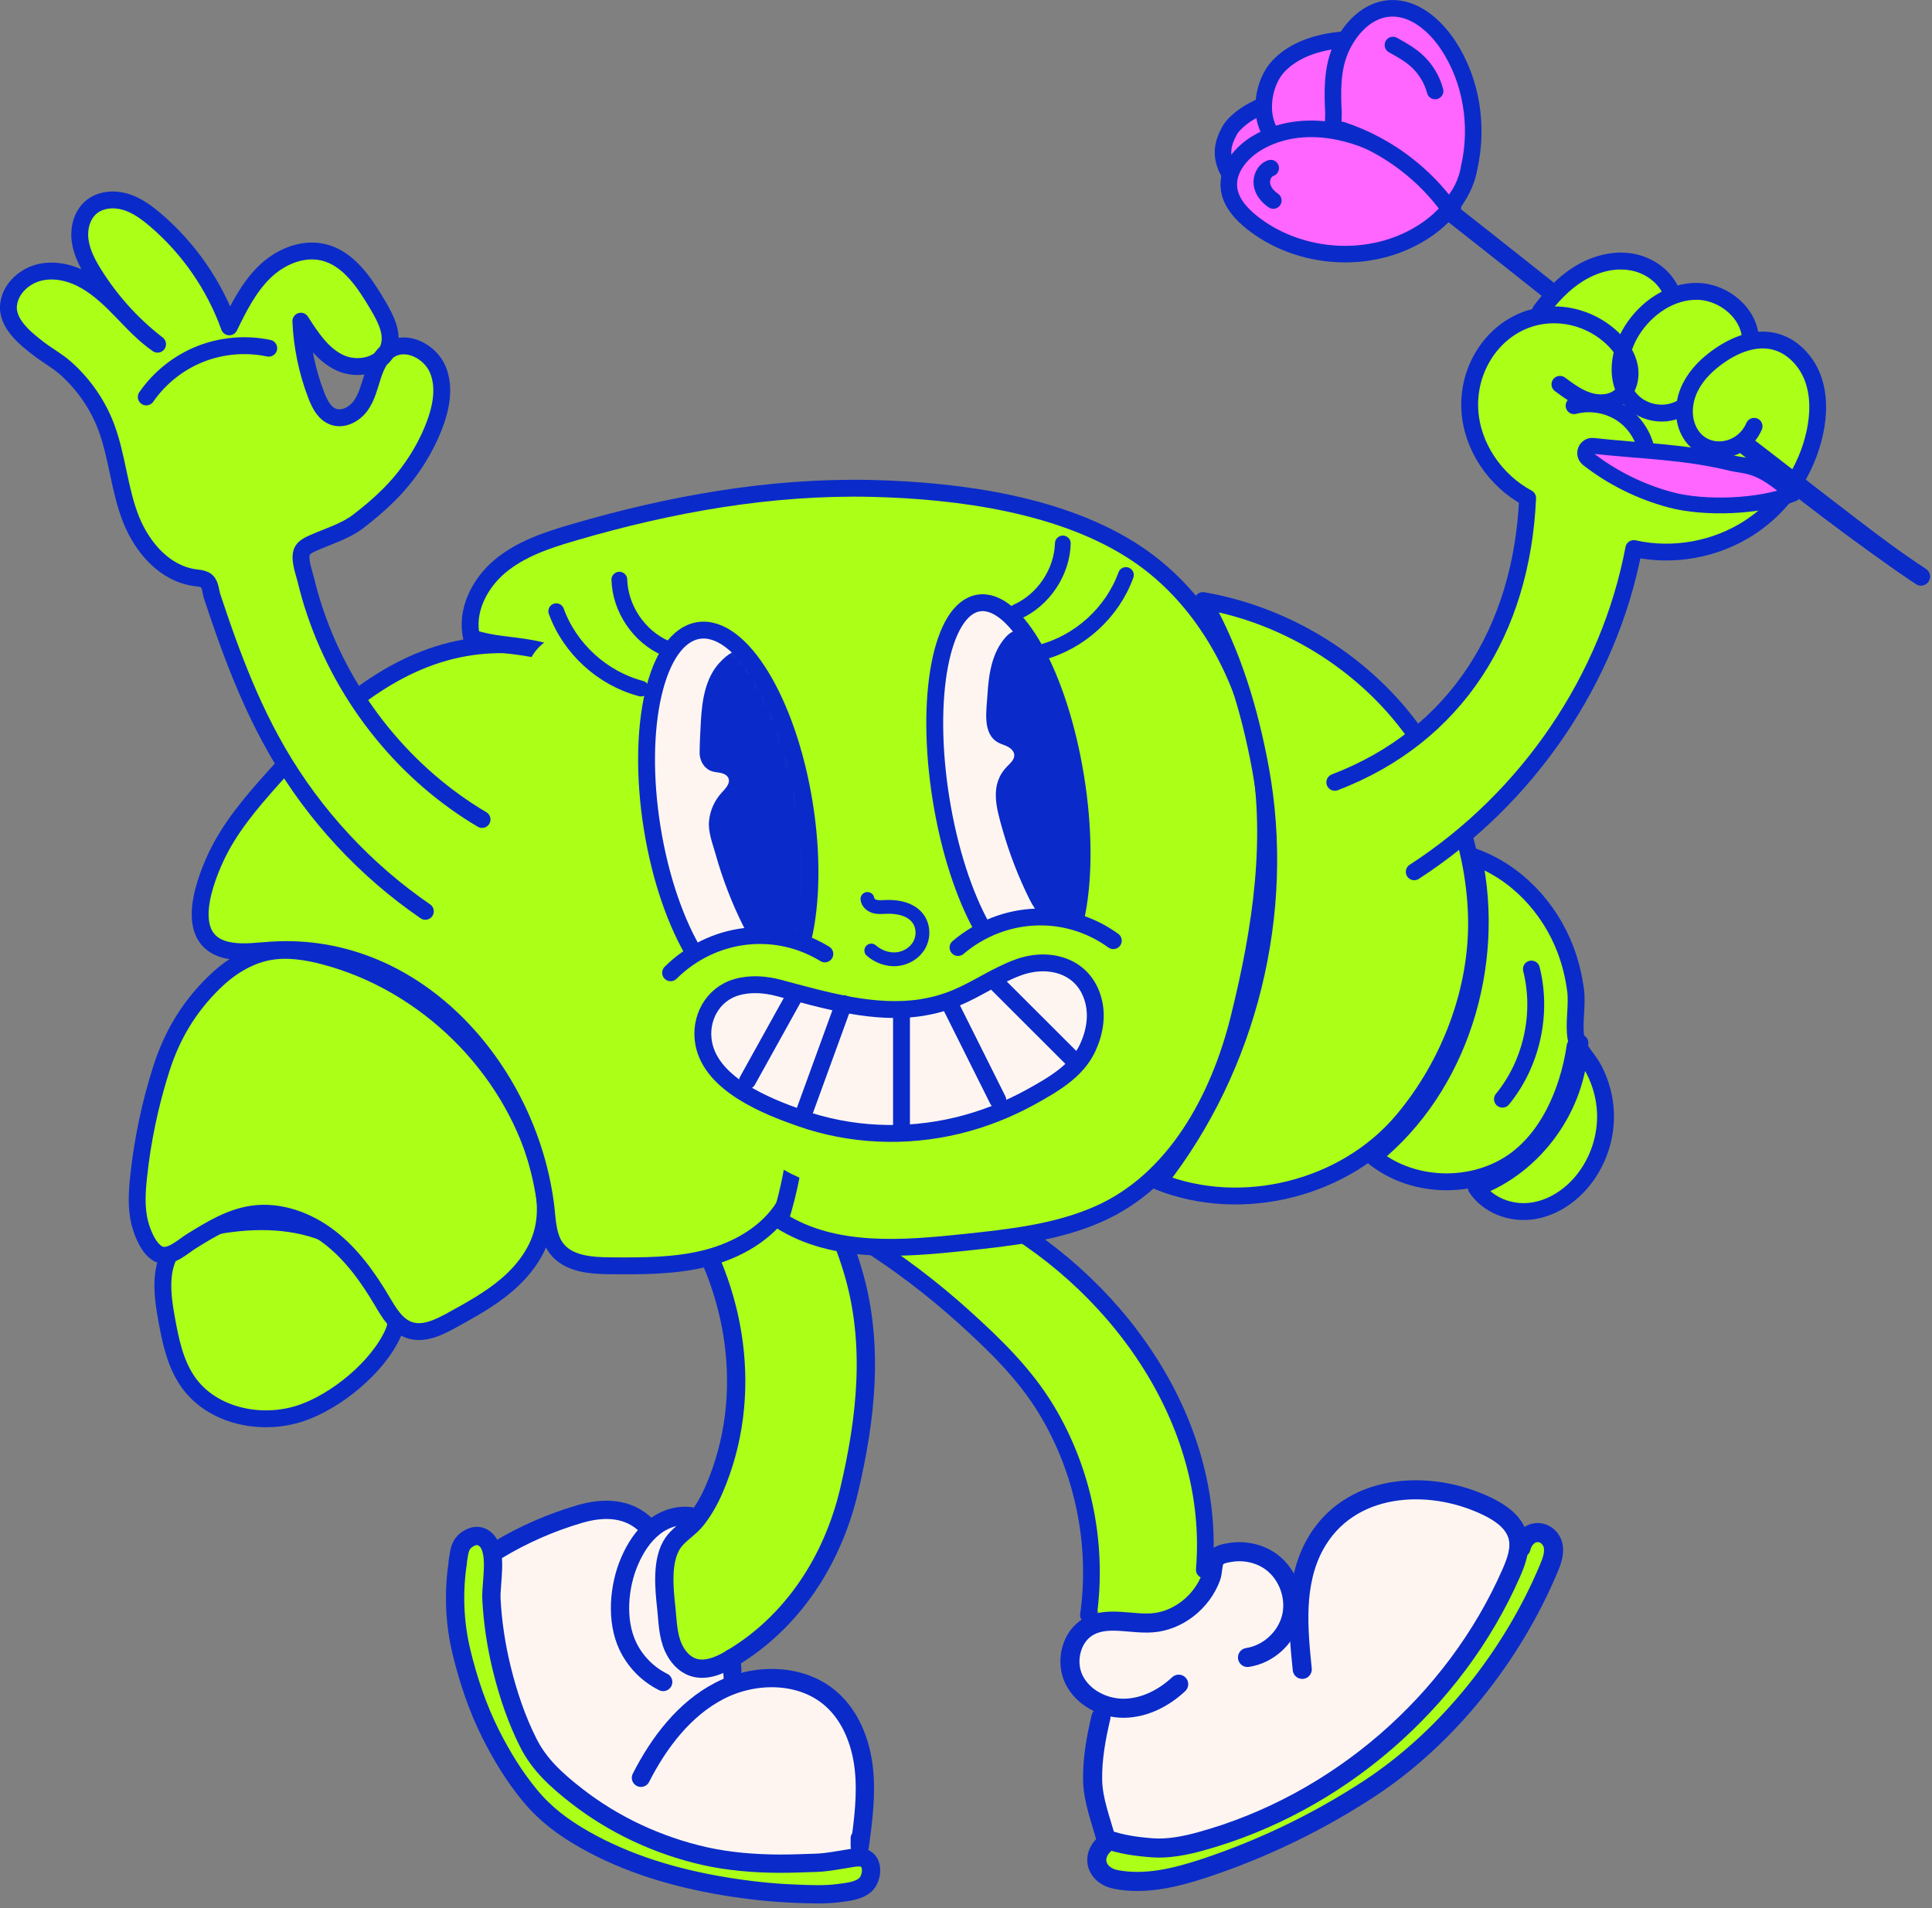 <svg xmlns="http://www.w3.org/2000/svg" width="245" height="242" viewBox="0 0 245 242" fill="none"><rect x="0" y="0" width="245" height="242" fill="#808080" stroke="none"/><g clip-path="url(#clip0_99_1414)"><path d="M86.45 192.37C85.03 192.79 83.81 194 82.34 193.87C80.99 193.75 80.03 192.55 78.84 191.88C76.52 190.59 73.64 191.48 71.15 192.39C67.9 193.58 64.35 195.04 62.85 198.16C61.51 200.95 62.23 204.25 62.98 207.25C64.74 214.3 66.73 221.77 72.05 226.72C74.96 229.43 78.63 231.14 82.29 232.69C86.43 234.44 90.67 236.04 95.11 236.72C99.55 237.41 104.23 237.14 108.32 235.28C109.11 231.19 109.89 226.97 109.05 222.89C108.2 218.81 105.3 214.86 101.21 214.1C98.89 213.67 96.14 214.17 94.46 212.5C93.7 211.74 93.32 210.66 92.52 209.95C91.4 208.96 89.75 208.93 88.26 208.8C86.77 208.67 85.07 208.21 84.46 206.84C83.68 205.09 85.2 203.23 86.58 201.9C88.09 200.47 91.82 198.15 91.65 195.86C91.48 193.57 88.56 191.73 86.45 192.36V192.37Z" fill="#FFF5F0"></path><path d="M84.1 213.3C82.14 212.33 80.53 210.69 79.6 208.71C78.08 205.49 78.47 201.12 79.86 197.93C80.57 196.3 81.55 194.76 82.94 193.66C84.33 192.56 86.19 191.97 87.92 192.35C89.65 192.73 91.17 194.21 91.32 195.97" stroke="#0A2BC9" stroke-width="2.32" stroke-linecap="round" stroke-linejoin="round"></path><path d="M91 185.52C90.36 187.91 89.67 190.3 88.4 192.42C87.45 194 86.19 195.39 85.28 197C84.16 198.99 84.36 200.85 84.14 202.99C83.9 205.28 84.64 207.19 85.93 209.12C86.59 210.1 87.52 210.95 88.65 211.3C89.95 211.69 91.39 211.37 92.58 210.72C93.45 210.25 94.18 209.62 94.92 208.97C95.5 208.47 96.12 208.29 96.75 207.89C98.35 206.85 99.7 205.33 100.88 203.85C110.09 192.32 112.57 176.36 109.42 162.21C108.33 157.31 106.24 152.5 102.85 148.74C100.58 146.22 97.23 145.07 93.91 145.91C92.26 146.33 90.87 147.11 89.7 148.29C88.63 149.37 86.98 150.4 86.56 151.98C86.01 154.01 87.5 155.96 88.7 157.69C91.86 162.27 93.51 167.88 93.32 173.44C93.18 177.4 92.15 181.26 91.13 185.09C91.09 185.24 91.05 185.39 91.01 185.54L91 185.52Z" fill="#ACFF17"></path><path d="M100.7 146.58C104.15 150.89 106.58 155.92 108.16 161.21C110.9 170.4 109.84 179.9 107.66 189.08C105.59 197.81 100.54 205.71 92.7 210.35C91.25 211.21 89.52 211.97 87.91 211.44C86.75 211.06 85.89 210.05 85.39 208.94C84.68 207.34 84.68 205.68 84.5 203.99C84.23 201.5 83.82 197.8 85.38 195.6C86.15 194.52 87.5 193.77 88.34 192.68C89.26 191.5 89.99 190.19 90.58 188.82C95.65 177.06 93.5 163.44 86.39 153.02" stroke="#0A2BC9" stroke-width="2.32" stroke-linecap="round" stroke-linejoin="round"></path><path d="M92.76 210.29L92.93 212.82" stroke="#0A2BC9" stroke-width="2.32" stroke-linecap="round" stroke-linejoin="round"></path><path d="M81.28 225.449C83.57 220.969 86.77 216.729 91.24 214.419C95.71 212.109 101.64 212.129 105.42 215.469C107.9 217.659 109.17 220.969 109.54 224.249C109.91 227.529 109.47 230.849 109.03 234.129C109.03 233.799 109.03 233.459 109.03 233.129" stroke="#0A2BC9" stroke-width="2.32" stroke-linecap="round" stroke-linejoin="round"></path><path d="M82.04 193.53C79.71 191.17 76.58 191.12 73.59 191.98C69.91 193.05 66.38 194.59 63.1 196.57" stroke="#0A2BC9" stroke-width="2.32" stroke-linecap="round" stroke-linejoin="round"></path><path d="M58.06 198.1C57.48 201.88 57.62 205.77 58.52 209.49C59.39 213.09 60.58 216.64 62.25 219.95C63.64 222.7 65.26 225.36 67.23 227.73C69.18 230.08 71.4 231.73 74.04 233.24C79.52 236.37 85.64 238.17 91.84 239.2C94.85 239.7 97.89 240.04 100.93 240.15C102.74 240.22 104.57 240.31 106.38 240.07C107.5 239.92 108.85 239.81 109.73 239.03C110.56 238.29 110.85 236.31 109.71 235.71C109.22 235.45 108.62 235.53 108.07 235.61C106.56 235.84 105 236.18 103.48 236.23C101.89 236.28 100.3 236.35 98.71 236.34C95.55 236.32 92.39 236.06 89.31 235.37C83.46 234.04 77.85 231.44 73.11 227.74C70.66 225.83 68.42 223.84 67.02 221.06C65.51 218.08 64.44 214.88 63.64 211.64C62.93 208.75 62.48 205.8 62.32 202.83C62.21 200.82 63.19 196.81 61.64 195.29C60.87 194.54 59.93 194.69 59.12 195.31C58.31 195.93 58.26 196.75 58.1 197.7C58.08 197.83 58.06 197.96 58.04 198.09L58.06 198.1Z" fill="#ACFF17" stroke="#0A2BC9" stroke-width="2.32" stroke-linecap="round" stroke-linejoin="round"></path><path d="M143.71 204.44C141.24 204.87 137.9 206.23 136.35 208.27C135.4 209.52 135.01 211.29 135.7 212.7C136.46 214.25 138.28 215.03 139.19 216.5C139.86 217.58 139.96 218.94 139.74 220.19C139.53 221.35 138.76 222.48 138.72 223.64C138.68 224.86 139.13 226.33 139.27 227.56C139.48 229.42 139.75 231.41 140.98 232.83C142.94 235.08 146.45 234.95 149.37 234.34C157.91 232.57 165.83 228.35 172.57 222.83C179.31 217.3 184.92 210.49 189.73 203.22C191.51 200.53 193.23 197.12 191.81 194.22C191.04 192.66 189.5 191.63 187.92 190.9C183.45 188.85 178.12 188.78 173.59 190.7C169.07 192.62 165.42 196.51 163.79 201.15C162.85 199.68 161.64 198.31 160.06 197.58C158.48 196.85 156.46 196.86 155.11 197.98C153.25 199.52 153.14 202.58 151.06 203.88C148.98 205.18 145.98 204.05 143.72 204.45L143.71 204.44Z" fill="#FFF5F0"></path><path d="M140.1 233.84C138.19 235.57 139.14 237.89 141.49 238.34C145.28 239.08 149.19 238.09 152.85 236.88C160.13 234.46 167.1 231.09 173.53 226.9C183.56 220.36 191.76 209.96 196.39 198.93C196.76 198.05 197.12 197.1 196.98 196.15C196.82 195.05 195.81 194.19 194.68 194.38C193.78 194.53 193.08 195.4 192.89 196.29" fill="#ACFF17"></path><path d="M140.1 233.84C138.19 235.57 139.14 237.89 141.49 238.34C145.28 239.08 149.19 238.09 152.85 236.88C160.13 234.46 167.1 231.09 173.53 226.9C183.56 220.36 191.76 209.96 196.39 198.93C196.76 198.05 197.12 197.1 196.98 196.15C196.82 195.05 195.81 194.19 194.68 194.38C193.78 194.53 193.08 195.4 192.89 196.29" stroke="#0A2BC9" stroke-width="2.42" stroke-linecap="round" stroke-linejoin="round"></path><path d="M106.78 154.18C106.82 154.28 106.87 154.37 106.93 154.46C107.46 155.38 108.3 156.07 109.13 156.74C116.27 162.48 124.17 167.97 130.01 175.09C132.84 178.54 135.05 182.5 136.4 186.76C137.85 191.34 137.99 195.96 138.37 200.77C138.48 202.13 138.62 203.58 139.45 204.65C140.83 206.42 143.44 206.47 145.68 206.37C148.06 206.26 150.72 206.02 152.29 204.23C153.96 202.33 153.73 199.47 153.41 196.96C152.9 193.06 152.39 189.16 151.89 185.26C151.44 181.82 150.02 178.86 148.37 175.78C145.32 170.05 141.09 164.96 136.02 160.92C133.47 158.89 130.86 157.19 128.43 155.01C126 152.83 123.14 150.67 119.93 149.48C115.58 147.86 110.19 148.19 106.88 151.44C106.33 152.22 106.39 153.29 106.79 154.17L106.78 154.18Z" fill="#ACFF17"></path><path d="M109.29 157.2C113.87 160.08 118.2 163.36 122.21 166.98C126.22 170.6 129.96 174.25 132.69 178.76C137.37 186.5 139.29 195.87 138.03 204.82" stroke="#0A2BC9" stroke-width="2.12" stroke-linecap="round" stroke-linejoin="round"></path><path d="M124.62 153.53C141.16 162.06 154.33 179.96 152.72 199.07" stroke="#0A2BC9" stroke-width="2.12" stroke-linecap="round" stroke-linejoin="round"></path><path d="M139.61 217.78C138.99 220.41 138.5 223.1 138.56 225.82C138.62 228.34 139.6 230.78 140.25 233.21C142.12 233.91 144.15 234.18 146.14 234.33C148.13 234.48 150.29 234.06 152.27 233.51C169.57 228.75 184.45 215.89 191.65 199.47C192.29 198 192.89 196.38 192.48 194.84C192.01 193.04 190.31 191.85 188.63 191.04C181.19 187.43 170.95 188.04 166.66 196.05C165.4 198.4 164.86 201.07 164.74 203.73C164.62 206.39 164.87 209.05 165.14 211.7" fill="#FFF5F0"></path><path d="M139.61 217.78C138.99 220.41 138.5 223.1 138.56 225.82C138.62 228.34 139.6 230.78 140.25 233.21C142.12 233.91 144.15 234.18 146.14 234.33C148.13 234.48 150.29 234.06 152.27 233.51C169.57 228.75 184.45 215.89 191.65 199.47C192.29 198 192.89 196.38 192.48 194.84C192.01 193.04 190.31 191.85 188.63 191.04C181.19 187.43 170.95 188.04 166.66 196.05C165.4 198.4 164.86 201.07 164.74 203.73C164.62 206.39 164.87 209.05 165.14 211.7" stroke="#0A2BC9" stroke-width="2.42" stroke-linecap="round" stroke-linejoin="round"></path><path d="M149.47 213.581C147.59 215.341 145.13 216.601 142.55 216.631C139.97 216.661 137.32 215.301 136.19 212.981C135.06 210.661 135.85 207.471 138.11 206.241C140.48 204.951 143.4 205.991 146.09 205.801C149.43 205.561 152.42 203.131 153.57 200.021C153.81 199.371 153.75 198.411 154.04 197.831C154.4 197.121 155.33 196.981 156.08 196.861C157.88 196.581 159.8 197.011 161.26 198.101C163.37 199.691 164.4 202.601 163.75 205.161C163.1 207.721 160.82 209.801 158.2 210.191" fill="#FFF5F0"></path><path d="M149.47 213.581C147.59 215.341 145.13 216.601 142.55 216.631C139.97 216.661 137.32 215.301 136.19 212.981C135.06 210.661 135.85 207.471 138.11 206.241C140.48 204.951 143.4 205.991 146.09 205.801C149.43 205.561 152.42 203.131 153.57 200.021C153.81 199.371 153.75 198.411 154.04 197.831C154.4 197.121 155.33 196.981 156.08 196.861C157.88 196.581 159.8 197.011 161.26 198.101C163.37 199.691 164.4 202.601 163.75 205.161C163.1 207.721 160.82 209.801 158.2 210.191" stroke="#0A2BC9" stroke-width="2.42" stroke-linecap="round" stroke-linejoin="round"></path><path d="M38.17 179.209C33.14 180.899 26.92 179.599 23.86 175.269C22.21 172.919 21.62 170.009 21.11 167.189C20.55 164.089 20.14 160.539 22.15 158.119C23.63 156.339 26.04 155.669 28.33 155.319C33.29 154.539 38.58 154.799 43 157.189C46.47 159.069 51.81 164.689 49.85 169.059C47.89 173.429 42.58 177.729 38.17 179.209Z" fill="#ACFF17" stroke="#0A2BC9" stroke-width="2.14" stroke-linecap="round" stroke-linejoin="round"></path><path d="M17.73 155.109C17.25 153.189 17.37 151.179 17.58 149.219C18.07 144.579 19.04 139.979 20.46 135.529C21.81 131.309 23.91 127.769 27.1 124.639C29.01 122.759 31.37 121.229 34 120.719C36.4 120.259 38.88 120.659 41.25 121.289C53.99 124.689 64.61 135.109 68.25 147.779C69.04 150.519 69.52 153.449 68.8 156.209C68.11 158.879 66.35 161.179 64.25 162.969C62.15 164.759 59.71 166.099 57.29 167.429C55.63 168.339 53.71 169.289 51.91 168.669C50.29 168.119 49.34 166.489 48.47 165.019C46.68 161.989 44.59 159.059 41.8 156.909C39.01 154.759 35.43 153.449 31.95 153.969C29.16 154.389 26.68 155.909 24.29 157.389C23.17 158.079 21.54 159.679 20.16 159.049C18.87 158.459 18.05 156.349 17.73 155.089V155.109Z" fill="#ACFF17" stroke="#0A2BC9" stroke-width="2.14" stroke-linecap="round" stroke-linejoin="round"></path><path d="M69.29 153.61C67.44 136.18 53.15 119.29 34.45 120.48C32.7 120.59 30.93 120.86 29.2 120.57C23.26 119.6 25.58 112.59 27.37 108.73C29.09 105.03 31.77 101.87 34.49 98.82C40.79 91.77 48.01 84.81 57.19 82.53C66.41 80.24 76.48 83.21 83.87 89.18C91.26 95.15 96.14 103.82 98.79 112.94C101.44 122.06 101.99 131.66 101.87 141.16C101.82 145.23 101.59 149.51 99.44 152.96C97.3 156.4 93.51 158.55 89.58 159.56C85.65 160.56 81.55 160.55 77.5 160.52C74.97 160.51 72.07 160.31 70.55 158.29C69.57 156.98 69.45 155.24 69.28 153.61H69.29Z" fill="#ACFF17" stroke="#0A2BC9" stroke-width="2.14" stroke-linecap="round" stroke-linejoin="round"></path><path d="M59.81 80.87C59 77.529 60.79 73.99 63.43 71.79C66.07 69.59 69.43 68.48 72.73 67.519C85.01 63.919 97.76 61.639 110.56 61.94C121.57 62.2 134.87 63.969 144.22 70.26C152.39 75.749 157.54 85.059 159.45 94.57C161.75 106.01 159.92 117.87 157.1 129.19C154.55 139.44 148.95 149.71 139.28 153.97C133.99 156.3 128.13 156.94 122.38 157.55C114.43 158.39 105.78 159.09 99.01 154.82C98.65 154.59 99.28 154.96 98.91 154.75C100.08 151.05 100.82 147.22 101.11 143.36C101.65 136.38 100.74 129.38 99.61 122.47C98.66 116.64 97.54 110.79 95.27 105.34C93 99.889 89.47 94.82 84.54 91.579C79.05 87.98 73.88 83.439 67.43 82.24C64.76 81.74 62.37 81.76 59.8 80.879L59.81 80.87Z" fill="#ACFF17" stroke="#0A2BC9" stroke-width="2.14" stroke-linecap="round" stroke-linejoin="round"></path><path d="M152.53 76.159C161.94 77.779 170.74 82.739 177.01 89.949C183.27 97.159 186.95 106.569 187.23 116.119C187.51 125.439 183.85 135.009 177.83 142.139C170.51 150.799 157.46 154.049 146.94 149.849C158.37 135.279 163.19 115.719 159.85 97.499C158.47 90.009 156.3 82.789 152.54 76.159H152.53Z" fill="#ACFF17" stroke="#0A2BC9" stroke-width="2.14" stroke-linecap="round" stroke-linejoin="round"></path><path d="M200.35 132.25C200.15 140.24 194.72 147.85 187.22 150.63C188.68 152.83 191.51 153.91 194.13 153.59C196.75 153.28 199.12 151.72 200.77 149.66C202.7 147.25 203.72 144.14 203.59 141.06C203.51 139.19 203.01 137.34 202.15 135.67C201.41 134.23 200.14 133.21 199.86 131.67C199.52 129.78 200.06 127.55 199.8 125.57C199.57 123.82 199.15 122.1 198.53 120.45C196.51 115.1 192.24 110.54 186.85 108.64C189.8 122.41 185.12 137.85 174.14 146.68C179.36 150.96 187.62 150.93 192.81 146.62C195.68 144.24 197.54 140.83 198.68 137.28C199.16 135.78 199.52 134.24 199.74 132.68" fill="#ACFF17"></path><path d="M200.35 132.25C200.15 140.24 194.72 147.85 187.22 150.63C188.68 152.83 191.51 153.91 194.13 153.59C196.75 153.28 199.12 151.72 200.77 149.66C202.7 147.25 203.72 144.14 203.59 141.06C203.51 139.19 203.01 137.34 202.15 135.67C201.41 134.23 200.14 133.21 199.86 131.67C199.52 129.78 200.06 127.55 199.8 125.57C199.57 123.82 199.15 122.1 198.53 120.45C196.51 115.1 192.24 110.54 186.85 108.64C189.8 122.41 185.12 137.85 174.14 146.68C179.36 150.96 187.62 150.93 192.81 146.62C195.68 144.24 197.54 140.83 198.68 137.28C199.16 135.78 199.52 134.24 199.74 132.68" stroke="#0A2BC9" stroke-width="2.14" stroke-linecap="round" stroke-linejoin="round"></path><path d="M194.2 122.89C195.63 128.56 194.23 134.86 190.53 139.39" stroke="#0A2BC9" stroke-width="2.14" stroke-linecap="round" stroke-linejoin="round"></path><path d="M99.799 126.972C105.126 126.115 107.752 114.896 105.663 101.913C103.574 88.93 97.562 79.1 92.235 79.957C86.907 80.814 84.282 92.034 86.371 105.016C88.46 117.999 94.472 127.829 99.799 126.972Z" fill="#ACFF17"></path><mask id="mask0_99_1414" style="mask-type:luminance" maskUnits="userSpaceOnUse" x="85" y="79" width="22" height="49"><path d="M99.799 126.972C105.126 126.115 107.752 114.896 105.663 101.913C103.574 88.93 97.562 79.1 92.235 79.957C86.907 80.814 84.282 92.034 86.371 105.016C88.46 117.999 94.472 127.829 99.799 126.972Z" fill="white"></path></mask><g mask="url(#mask0_99_1414)"><path d="M107.61 113.069C107.64 114.989 107.59 116.989 106.74 118.719C105.89 120.449 104.04 121.829 102.14 121.529C100.11 121.209 98.81 119.229 97.89 117.379C93.91 109.389 92.05 100.349 92.55 91.429C92.7 88.799 93.12 85.999 94.89 84.059C99.42 79.079 102.91 85.599 104.17 89.679C106.44 96.999 107.47 105.439 107.61 113.069Z" fill="#0A2BC9" stroke="#ACFF17" stroke-width="17.09" stroke-miterlimit="10"></path></g><path d="M99.799 126.972C105.126 126.115 107.752 114.896 105.663 101.913C103.574 88.93 97.562 79.1 92.235 79.957C86.907 80.814 84.282 92.034 86.371 105.016C88.46 117.999 94.472 127.829 99.799 126.972Z" stroke="#ACFF17" stroke-width="17.09" stroke-linecap="round" stroke-linejoin="round"></path><path d="M131.662 123.486C136.378 122.727 138.508 111.587 136.42 98.604C134.331 85.621 128.814 75.712 124.097 76.471C119.381 77.23 117.25 88.37 119.339 101.352C121.428 114.335 126.945 124.245 131.662 123.486Z" fill="#FFF5F0"></path><path d="M131.662 123.486C136.378 122.727 138.508 111.587 136.42 98.604C134.331 85.621 128.814 75.712 124.097 76.471C119.381 77.23 117.25 88.37 119.339 101.352C121.428 114.335 126.945 124.245 131.662 123.486Z" stroke="#0A2BC9" stroke-width="2.14" stroke-linecap="round" stroke-linejoin="round"></path><path d="M136.52 110.04C136.7 112.53 137.11 117.34 135.98 118.19C133.93 119.72 131.19 115.33 130.57 114.08C129.14 111.21 127.99 108.21 127.11 105.13C126.34 102.4 125.47 99.5 127.71 97.2C128.13 96.77 128.66 96.32 128.62 95.73C128.59 95.29 128.24 94.94 127.85 94.72C127.46 94.5 127.03 94.4 126.64 94.2C124.52 93.1 125.11 90.08 125.22 88.14C125.37 85.51 125.79 82.71 127.56 80.77C130.68 77.33 132.94 86.08 133.55 88.42C135.28 95.12 136.26 102.02 136.45 108.94C136.45 109.2 136.48 109.59 136.52 110.05V110.04Z" fill="#0A2BC9"></path><path d="M99.97 139.27C109.34 146.78 126.95 146.89 134.63 136.71" stroke="#ACFF17" stroke-width="15.87" stroke-linecap="round" stroke-linejoin="round"></path><path d="M96.136 126.973C101.463 126.116 104.088 114.897 101.999 101.914C99.91 88.931 93.899 79.101 88.571 79.958C83.244 80.815 80.619 92.034 82.707 105.017C84.796 118 90.808 127.83 96.136 126.973Z" fill="#FFF5F0"></path><mask id="mask1_99_1414" style="mask-type:luminance" maskUnits="userSpaceOnUse" x="81" y="79" width="22" height="49"><path d="M96.136 126.973C101.463 126.116 104.088 114.897 101.999 101.914C99.91 88.931 93.899 79.101 88.571 79.958C83.244 80.815 80.619 92.034 82.707 105.017C84.796 118 90.808 127.83 96.136 126.973Z" fill="white"></path></mask><g mask="url(#mask1_99_1414)"><path d="M103.95 113.069C103.98 114.989 103.93 116.989 103.08 118.719C102.23 120.449 100.38 121.829 98.48 121.529C96.45 121.209 95.15 119.229 94.23 117.379C92.78 114.479 91.62 111.429 90.74 108.309C90.37 106.989 89.78 105.519 89.91 104.139C90.04 102.759 90.62 101.489 91.54 100.499C92.02 99.979 92.65 99.329 92.37 98.679C92.22 98.329 91.85 98.129 91.49 98.039C91.13 97.949 90.74 97.939 90.38 97.839C89.35 97.559 88.71 96.499 88.72 95.469C88.73 94.149 88.81 92.769 88.88 91.439C89.03 88.809 89.45 86.009 91.22 84.069C95.75 79.089 99.24 85.609 100.5 89.689C102.77 97.009 103.8 105.449 103.94 113.079L103.95 113.069Z" fill="#0A2BC9"></path></g><path d="M96.136 126.973C101.463 126.116 104.088 114.897 101.999 101.914C99.91 88.931 93.899 79.101 88.571 79.958C83.244 80.815 80.619 92.034 82.707 105.017C84.796 118 90.808 127.83 96.136 126.973Z" stroke="#0A2BC9" stroke-width="2.14" stroke-linecap="round" stroke-linejoin="round"></path><path d="M87.18 135.619C86.55 132.969 87.01 130.189 88.07 128.289C89.13 126.389 90.75 125.299 92.45 124.749C95.74 123.679 99.72 124.699 102.56 128.439" stroke="#ACFF17" stroke-width="10.99" stroke-linecap="round" stroke-linejoin="round"></path><path d="M124.6 124.249C128.24 121.599 132.77 120.829 135.81 122.329C138.86 123.829 140.27 127.539 139.31 131.509" stroke="#ACFF17" stroke-width="10.99" stroke-linecap="round" stroke-linejoin="round"></path><path d="M116.97 127.759C110.91 128.729 104.69 126.859 98.77 125.289C97.03 124.829 95.18 124.689 93.43 125.189C90.32 126.069 88.64 129.249 89.25 132.369C90.26 137.519 97.14 140.269 101.49 141.789C107.86 144.029 114.81 144.319 121.37 142.749C124.66 141.959 127.84 140.709 130.8 139.069C133.58 137.519 136.55 135.829 137.92 132.889C138.81 130.979 139.2 128.819 138.62 126.759C137.4 122.429 133.02 121.279 129.16 122.669C126.41 123.659 123.98 125.399 121.28 126.529C119.86 127.129 118.43 127.519 116.99 127.749L116.97 127.759Z" fill="#FFF5F0" stroke="#0A2BC9" stroke-width="2.14" stroke-linecap="round" stroke-linejoin="round"></path><path d="M100.89 126.06L94.79 137.05" stroke="#0A2BC9" stroke-width="2.14" stroke-linecap="round" stroke-linejoin="round"></path><path d="M126.53 124.84L136.3 134.6" stroke="#0A2BC9" stroke-width="2.14" stroke-linecap="round" stroke-linejoin="round"></path><path d="M120.43 127.279L126.53 139.489" stroke="#0A2BC9" stroke-width="2.14" stroke-linecap="round" stroke-linejoin="round"></path><path d="M107 127.279L102.11 140.709" stroke="#0A2BC9" stroke-width="2.14" stroke-linecap="round" stroke-linejoin="round"></path><path d="M114.32 128.5V143.15" stroke="#0A2BC9" stroke-width="2.14" stroke-linecap="round" stroke-linejoin="round"></path><path d="M85.04 123.36C90.34 118.11 98.33 117.13 104.6 120.97" stroke="#0A2BC9" stroke-width="2.14" stroke-linecap="round" stroke-linejoin="round"></path><path d="M121.49 120.159C127.18 115.339 135.22 114.979 141.18 119.289" stroke="#0A2BC9" stroke-width="2.14" stroke-linecap="round" stroke-linejoin="round"></path><path d="M214.16 36.999C213.64 37.179 213.11 37.4 212.51 37.249C211.58 37.02 211.26 36.279 210.69 35.63C210.05 34.91 209.43 34.8 208.44 34.58C206.42 34.12 204.32 33.929 202.28 34.349C199.46 34.94 196.69 36.489 195.05 38.87C194.65 39.45 194.23 40.039 193.67 40.48C193.11 40.919 192.62 40.95 191.99 41.109C191.47 41.239 191.22 41.499 190.8 41.9C189.98 42.69 189.19 43.52 188.5 44.419C187.17 46.15 186.18 48.179 186.15 50.4C186.1 54.01 188.27 58.599 190.95 60.969C191.73 61.66 192.62 62.279 193.08 63.209C193.9 64.87 193.08 67.359 192.95 69.139C192.78 71.359 192.05 73.559 191.22 75.609C186.69 86.84 177.66 96.169 166.59 101.069C168.7 103.259 170.8 105.439 172.91 107.629C174.38 109.159 176.05 110.779 178.16 110.949C180.47 111.139 182.49 109.529 184.19 107.959C189.36 103.159 193.97 97.769 197.92 91.93C199.76 89.2 201.61 86.34 203.21 83.48C204.94 80.389 205.24 75.719 206.06 72.26C206.18 71.73 206.35 71.139 206.83 70.87C207.06 70.749 207.32 70.719 207.58 70.689C210.91 70.35 214.41 70.12 217.59 69.019C220.87 67.879 224.52 65.59 226.63 62.8C227.8 61.249 228.49 59.4 229.17 57.569C229.96 55.429 230.76 53.26 230.94 50.989C231.12 48.719 230.6 46.289 229.04 44.62C228.22 43.739 227.13 43.349 225.99 43.069C224.91 42.8 223.82 43.249 222.8 42.669C221.74 42.059 221.64 40.88 220.82 40.099C219.94 39.26 218.83 38.59 217.76 38.02C217.05 37.639 216.02 36.95 215.22 36.84C214.85 36.789 214.5 36.889 214.15 37.01L214.16 36.999Z" fill="#ACFF17"></path><path d="M183.54 26.62C196.38 36.7 208.26 46.28 221.1 56.36C228.45 62.13 235.81 67.91 243.6 73.12" fill="#0A2BC9"></path><path d="M183.54 26.62C196.38 36.7 208.26 46.28 221.1 56.36C228.45 62.13 235.81 67.91 243.6 73.12" stroke="#0A2BC9" stroke-width="2.27" stroke-linecap="round" stroke-linejoin="round"></path><path d="M197.47 41.27C203.26 45.59 209.05 49.91 214.83 54.24C215.87 55.02 217.02 55.83 218.32 55.81C219.99 55.78 221.28 54.39 222.36 53.11C216.91 50.4 212.28 46.32 207.72 42.29C206.28 41.02 204.85 39.75 203.41 38.49C202.31 37.52 200.93 35.75 199.38 35.55C198.1 35.39 196.63 36.5 196.03 37.56C195.13 39.14 196.22 40.35 197.46 41.28L197.47 41.27Z" fill="#ACFF17"></path><path d="M197.82 48.739C198.94 49.569 200.09 50.409 201.41 50.829C202.73 51.249 204.3 51.189 205.39 50.319C206.48 49.449 206.89 47.919 206.64 46.549C206.39 45.179 205.57 43.969 204.58 42.999C202.71 41.169 200.17 40.059 197.56 39.939C190.93 39.619 186.02 45.559 186.39 51.979C186.65 56.629 189.62 60.949 193.72 63.159C192.98 79.929 184.68 93.309 169.27 99.209" stroke="#0A2BC9" stroke-width="2.14" stroke-linecap="round" stroke-linejoin="round"></path><path d="M212.97 51.869C210.88 52.929 208.09 52.319 206.63 50.489C204.73 48.109 205.32 44.509 206.94 41.929C208.74 39.059 211.89 36.879 215.27 36.949C218.65 37.019 221.98 39.799 221.99 43.189" stroke="#0A2BC9" stroke-width="2.14" stroke-linecap="round" stroke-linejoin="round"></path><path d="M199.61 51.449C201.65 50.909 203.92 51.289 205.68 52.469C207.44 53.649 208.63 55.619 208.88 57.719" stroke="#0A2BC9" stroke-width="2.14" stroke-linecap="round" stroke-linejoin="round"></path><path d="M195.36 39.419C196.71 37.619 198.26 35.939 200.17 34.749C202.08 33.559 204.36 32.879 206.58 33.169C208.8 33.459 210.94 34.819 211.87 36.869" stroke="#0A2BC9" stroke-width="2.14" stroke-linecap="round" stroke-linejoin="round"></path><path d="M155.8 21.82C154.52 19.54 155.25 17.85 155.87 16.66C156.22 15.99 156.82 15.44 157.41 14.97C158.1 14.42 158.86 14 159.66 13.62C159.75 13.58 159.86 13.54 159.95 13.58C160.03 13.62 160.06 13.72 160.09 13.8C160.21 14.19 160.33 14.57 160.44 14.96C160.49 15.13 160.52 15.33 160.61 15.48C160.68 15.6 160.77 15.69 160.84 15.82C161.07 16.26 161.3 16.69 161.53 17.13L155.9 22.01" fill="#FF66FF"></path><path d="M155.8 21.82C154.52 19.54 155.25 17.85 155.87 16.66C156.22 15.99 156.82 15.44 157.41 14.97C158.1 14.42 158.86 14 159.66 13.62C159.75 13.58 159.86 13.54 159.95 13.58C160.03 13.62 160.06 13.72 160.09 13.8C160.21 14.19 160.33 14.57 160.44 14.96C160.49 15.13 160.52 15.33 160.61 15.48C160.68 15.6 160.77 15.69 160.84 15.82C161.07 16.26 161.3 16.69 161.53 17.13L155.9 22.01" stroke="#0A2BC9" stroke-width="2.1" stroke-linecap="round" stroke-linejoin="round"></path><path d="M184.24 26.32C182.49 24.04 180.39 22.03 178.05 20.36C172.67 16.55 165.17 14.76 159.48 18.09C157.4 19.31 155.57 21.48 155.85 23.87C156.05 25.65 157.37 27.11 158.78 28.23C164.36 32.65 172.54 33.5 178.91 30.3C181.05 29.23 183 27.72 184.35 25.75C188.74 19.34 186.43 10.21 179.53 6.65C176.61 5.14 173.2 4.74 169.93 5.08C167.08 5.37 164.15 6.28 162.16 8.35C160.17 10.42 159.57 14.5 161.15 16.89" fill="#FF66FF"></path><path d="M184.24 26.32C182.49 24.04 180.39 22.03 178.05 20.36C172.67 16.55 165.17 14.76 159.48 18.09C157.4 19.31 155.57 21.48 155.85 23.87C156.05 25.65 157.37 27.11 158.78 28.23C164.36 32.65 172.54 33.5 178.91 30.3C181.05 29.23 183 27.72 184.35 25.75C188.74 19.34 186.43 10.21 179.53 6.65C176.61 5.14 173.2 4.74 169.93 5.08C167.08 5.37 164.15 6.28 162.16 8.35C160.17 10.42 159.57 14.5 161.15 16.89" stroke="#0A2BC9" stroke-width="2.1" stroke-linecap="round" stroke-linejoin="round"></path><path d="M186.33 21.15C187.5 15.93 186.59 10.2 183.65 5.74C181.97 3.2 179.33 0.9 176.29 1.06C173.46 1.21 171.2 3.57 170.05 6.16C168.89 8.77 168.97 11.6 169.1 14.39C169.12 14.77 168.97 15.87 169.18 16.17C169.31 16.35 169.99 16.43 170.2 16.5C170.58 16.63 170.96 16.76 171.33 16.9C172.77 17.45 174.16 18.12 175.48 18.9C178.68 20.79 181.51 23.33 183.69 26.34C185.08 24.96 186.04 23.09 186.32 21.15" fill="#FF66FF"></path><path d="M186.33 21.15C187.5 15.93 186.59 10.2 183.65 5.74C181.97 3.2 179.33 0.9 176.29 1.06C173.46 1.21 171.2 3.57 170.05 6.16C168.89 8.77 168.97 11.6 169.1 14.39C169.12 14.77 168.97 15.87 169.18 16.17C169.31 16.35 169.99 16.43 170.2 16.5C170.58 16.63 170.96 16.76 171.33 16.9C172.77 17.45 174.16 18.12 175.48 18.9C178.68 20.79 181.51 23.33 183.69 26.34C185.08 24.96 186.04 23.09 186.32 21.15" stroke="#0A2BC9" stroke-width="2.1" stroke-linecap="round" stroke-linejoin="round"></path><path d="M176.64 5.71C177.67 6.28 178.7 6.85 179.58 7.63C180.74 8.66 181.59 10.04 181.99 11.54" fill="#FF66FF"></path><path d="M176.64 5.71C177.67 6.28 178.7 6.85 179.58 7.63C180.74 8.66 181.59 10.04 181.99 11.54" stroke="#0A2BC9" stroke-width="2.1" stroke-linecap="round" stroke-linejoin="round"></path><path d="M161.14 21.319C160.33 21.589 159.9 22.549 160.03 23.399C160.16 24.249 160.77 24.949 161.47 25.429" fill="#FF66FF"></path><path d="M161.14 21.319C160.33 21.589 159.9 22.549 160.03 23.399C160.16 24.249 160.77 24.949 161.47 25.429" stroke="#0A2BC9" stroke-width="2.1" stroke-linecap="round" stroke-linejoin="round"></path><path d="M219.93 55.279C224.99 59.149 229.67 62.819 234.73 66.689C237.63 68.899 240.53 71.119 243.61 73.109" fill="#0A2BC9"></path><path d="M219.93 55.279C224.99 59.149 229.67 62.819 234.73 66.689C237.63 68.899 240.53 71.119 243.61 73.109" stroke="#0A2BC9" stroke-width="2.28" stroke-linecap="round" stroke-linejoin="round"></path><path d="M219.17 53.689C218.64 54.029 218.28 54.619 218.2 55.239C218.16 55.589 218.22 55.969 218.44 56.239C218.66 56.499 219.02 56.629 219.37 56.619C219.72 56.609 220.05 56.489 220.36 56.339C220.74 56.149 221.09 55.899 221.35 55.559C221.61 55.219 221.76 54.789 221.7 54.369C221.53 53.159 219.99 53.149 219.17 53.679V53.689Z" fill="#ACFF17"></path><path d="M222.43 54.06C221.74 55.66 220.38 56.65 218.91 56.95" stroke="#0A2BC9" stroke-width="0.96" stroke-linecap="round" stroke-linejoin="round"></path><path d="M179.34 110.56C193.77 101.22 204.06 86.08 207.18 69.56C212.17 70.68 217.6 69.69 221.88 66.89C226.16 64.09 229.08 59.75 230.14 54.87C230.64 52.56 230.7 50.09 229.86 47.88C229.02 45.67 227.17 43.76 224.86 43.26C222.49 42.74 220.04 43.72 218.05 45.1C216.56 46.13 215.22 47.42 214.39 49.03C213.56 50.64 213.32 52.6 214 54.27C215.6 58.21 220.85 57.77 222.44 54.06" stroke="#0A2BC9" stroke-width="2.13" stroke-linecap="round" stroke-linejoin="round"></path><path d="M201.36 58.169C200.64 57.599 201.12 56.439 202.03 56.539C208.14 57.219 213.58 57.259 219.55 58.719C221.56 59.209 222.98 58.689 227.38 62.609C223.12 64.309 216.12 64.539 211.81 63.379C208.03 62.359 204.44 60.589 201.36 58.179V58.169Z" fill="#FF66FF" stroke="#0A2BC9" stroke-width="2" stroke-linecap="round" stroke-linejoin="round"></path><path d="M73.72 91.92C77.586 91.92 80.72 89.234 80.72 85.92C80.72 82.606 77.586 79.92 73.72 79.92C69.854 79.92 66.72 82.606 66.72 85.92C66.72 89.234 69.854 91.92 73.72 91.92Z" fill="#ACFF17"></path><path d="M128.94 77.6C132.3 76.11 134.67 72.6 134.78 68.92" stroke="#0A2BC9" stroke-width="2" stroke-linecap="round" stroke-linejoin="round"></path><path d="M132.03 82.73C136.91 81.45 141.06 77.67 142.78 72.92" stroke="#0A2BC9" stroke-width="2" stroke-linecap="round" stroke-linejoin="round"></path><path d="M84.379 82.19C81.019 80.7 78.65 77.19 78.54 73.51" stroke="#0A2BC9" stroke-width="2" stroke-linecap="round" stroke-linejoin="round"></path><path d="M81.29 87.32C76.41 86.04 72.26 82.26 70.54 77.51" stroke="#0A2BC9" stroke-width="2" stroke-linecap="round" stroke-linejoin="round"></path><path d="M53.94 115.57C46.32 110.34 39.88 103.39 35.24 95.389C35.16 95.249 35.08 95.109 35 94.969C33.02 91.499 31.37 87.84 29.92 84.12C29.19 82.249 28.51 80.37 27.86 78.469C27.53 77.519 27.22 76.57 26.9 75.62C26.67 74.909 26.71 73.879 25.95 73.519C25.58 73.34 25.15 73.309 24.74 73.26C20.86 72.73 18.08 69.43 16.67 65.99C15.1 62.139 14.9 57.849 13.4 53.969C12.33 51.219 10.59 48.73 8.4 46.76C7.31 45.779 6.06 45.109 4.91 44.23C3.19 42.91 0.75 40.959 1.1 38.529C1.38 36.529 3.16 34.95 5.13 34.52C7.1 34.09 9.19 34.639 10.93 35.66C12.67 36.679 14.13 38.109 15.53 39.559C16.93 41.01 18.32 42.499 19.98 43.65C16.8 41.2 14.07 38.179 11.94 34.779C11.11 33.459 10.37 32.05 10.16 30.5C9.95 28.95 10.39 27.259 11.58 26.259C12.74 25.299 14.42 25.16 15.87 25.579C17.32 26 18.57 26.919 19.72 27.899C23.94 31.5 27.2 36.219 29.08 41.45C30.28 38.98 31.54 36.469 33.5 34.539C35.46 32.609 38.3 31.369 40.98 31.989C44.22 32.749 46.25 35.88 47.94 38.739C48.91 40.389 49.92 42.319 49.27 44.13C48.45 46.419 45.27 47.039 43.07 45.989C40.87 44.94 39.46 42.779 38.15 40.73C38.29 43.929 38.95 47.12 40.1 50.109C40.53 51.23 41.14 52.44 42.27 52.849C43.54 53.309 44.98 52.52 45.76 51.419C46.54 50.319 46.85 48.959 47.27 47.669C47.69 46.38 48.3 45.059 49.45 44.349C51.57 43.029 54.56 44.569 55.52 46.87C56.48 49.169 55.92 51.819 55.01 54.139C53.72 57.41 51.72 60.37 49.23 62.84C48.04 64.019 46.7 65.15 45.37 66.159C43.77 67.379 41.55 68.04 39.71 68.859C39.26 69.059 38.79 69.279 38.47 69.65C37.74 70.519 38.54 72.51 38.77 73.48C39.11 74.9 39.51 76.299 39.98 77.669C40.91 80.43 42.1 83.1 43.51 85.65C46.33 90.74 50.05 95.34 54.47 99.139C56.55 100.92 58.77 102.53 61.13 103.92" fill="#ACFF17"></path><path d="M53.94 115.57C46.32 110.34 39.88 103.39 35.24 95.389C35.16 95.249 35.08 95.109 35 94.969C33.02 91.499 31.37 87.84 29.92 84.12C29.19 82.249 28.51 80.37 27.86 78.469C27.53 77.519 27.22 76.57 26.9 75.62C26.67 74.909 26.71 73.879 25.95 73.519C25.58 73.34 25.15 73.309 24.74 73.26C20.86 72.73 18.08 69.43 16.67 65.99C15.1 62.139 14.9 57.849 13.4 53.969C12.33 51.219 10.59 48.73 8.4 46.76C7.31 45.779 6.06 45.109 4.91 44.23C3.19 42.91 0.75 40.959 1.1 38.529C1.38 36.529 3.16 34.95 5.13 34.52C7.1 34.09 9.19 34.639 10.93 35.66C12.67 36.679 14.13 38.109 15.53 39.559C16.93 41.01 18.32 42.499 19.98 43.65C16.8 41.2 14.07 38.179 11.94 34.779C11.11 33.459 10.37 32.05 10.16 30.5C9.95 28.95 10.39 27.259 11.58 26.259C12.74 25.299 14.42 25.16 15.87 25.579C17.32 26 18.57 26.919 19.72 27.899C23.94 31.5 27.2 36.219 29.08 41.45C30.28 38.98 31.54 36.469 33.5 34.539C35.46 32.609 38.3 31.369 40.98 31.989C44.22 32.749 46.25 35.88 47.94 38.739C48.91 40.389 49.92 42.319 49.27 44.13C48.45 46.419 45.27 47.039 43.07 45.989C40.87 44.94 39.46 42.779 38.15 40.73C38.29 43.929 38.95 47.12 40.1 50.109C40.53 51.23 41.14 52.44 42.27 52.849C43.54 53.309 44.98 52.52 45.76 51.419C46.54 50.319 46.85 48.959 47.27 47.669C47.69 46.38 48.3 45.059 49.45 44.349C51.57 43.029 54.56 44.569 55.52 46.87C56.48 49.169 55.92 51.819 55.01 54.139C53.72 57.41 51.72 60.37 49.23 62.84C48.04 64.019 46.7 65.15 45.37 66.159C43.77 67.379 41.55 68.04 39.71 68.859C39.26 69.059 38.79 69.279 38.47 69.65C37.74 70.519 38.54 72.51 38.77 73.48C39.11 74.9 39.51 76.299 39.98 77.669C40.91 80.43 42.1 83.1 43.51 85.65C46.33 90.74 50.05 95.34 54.47 99.139C56.55 100.92 58.77 102.53 61.13 103.92" stroke="#0A2BC9" stroke-width="2.14" stroke-linecap="round" stroke-linejoin="round"></path><path d="M18.55 50.339C20.23 47.909 22.64 45.989 25.38 44.899C28.12 43.809 31.19 43.549 34.08 44.159" stroke="#0A2BC9" stroke-width="2.14" stroke-linecap="round" stroke-linejoin="round"></path><path d="M110 114C110.04 114.47 110.47 114.82 110.92 114.95C111.37 115.08 111.85 115.03 112.31 115.01C113.83 114.94 115.52 115.27 116.42 116.5C117.11 117.45 117.15 118.8 116.58 119.83C116.01 120.86 114.89 121.53 113.73 121.64C112.57 121.75 111.37 121.31 110.49 120.54" stroke="#0A2BC9" stroke-width="1.75" stroke-linecap="round" stroke-linejoin="round"></path></g><defs><clipPath id="clip0_99_1414"><rect width="244.74" height="241.38" fill="white"></rect></clipPath></defs></svg>